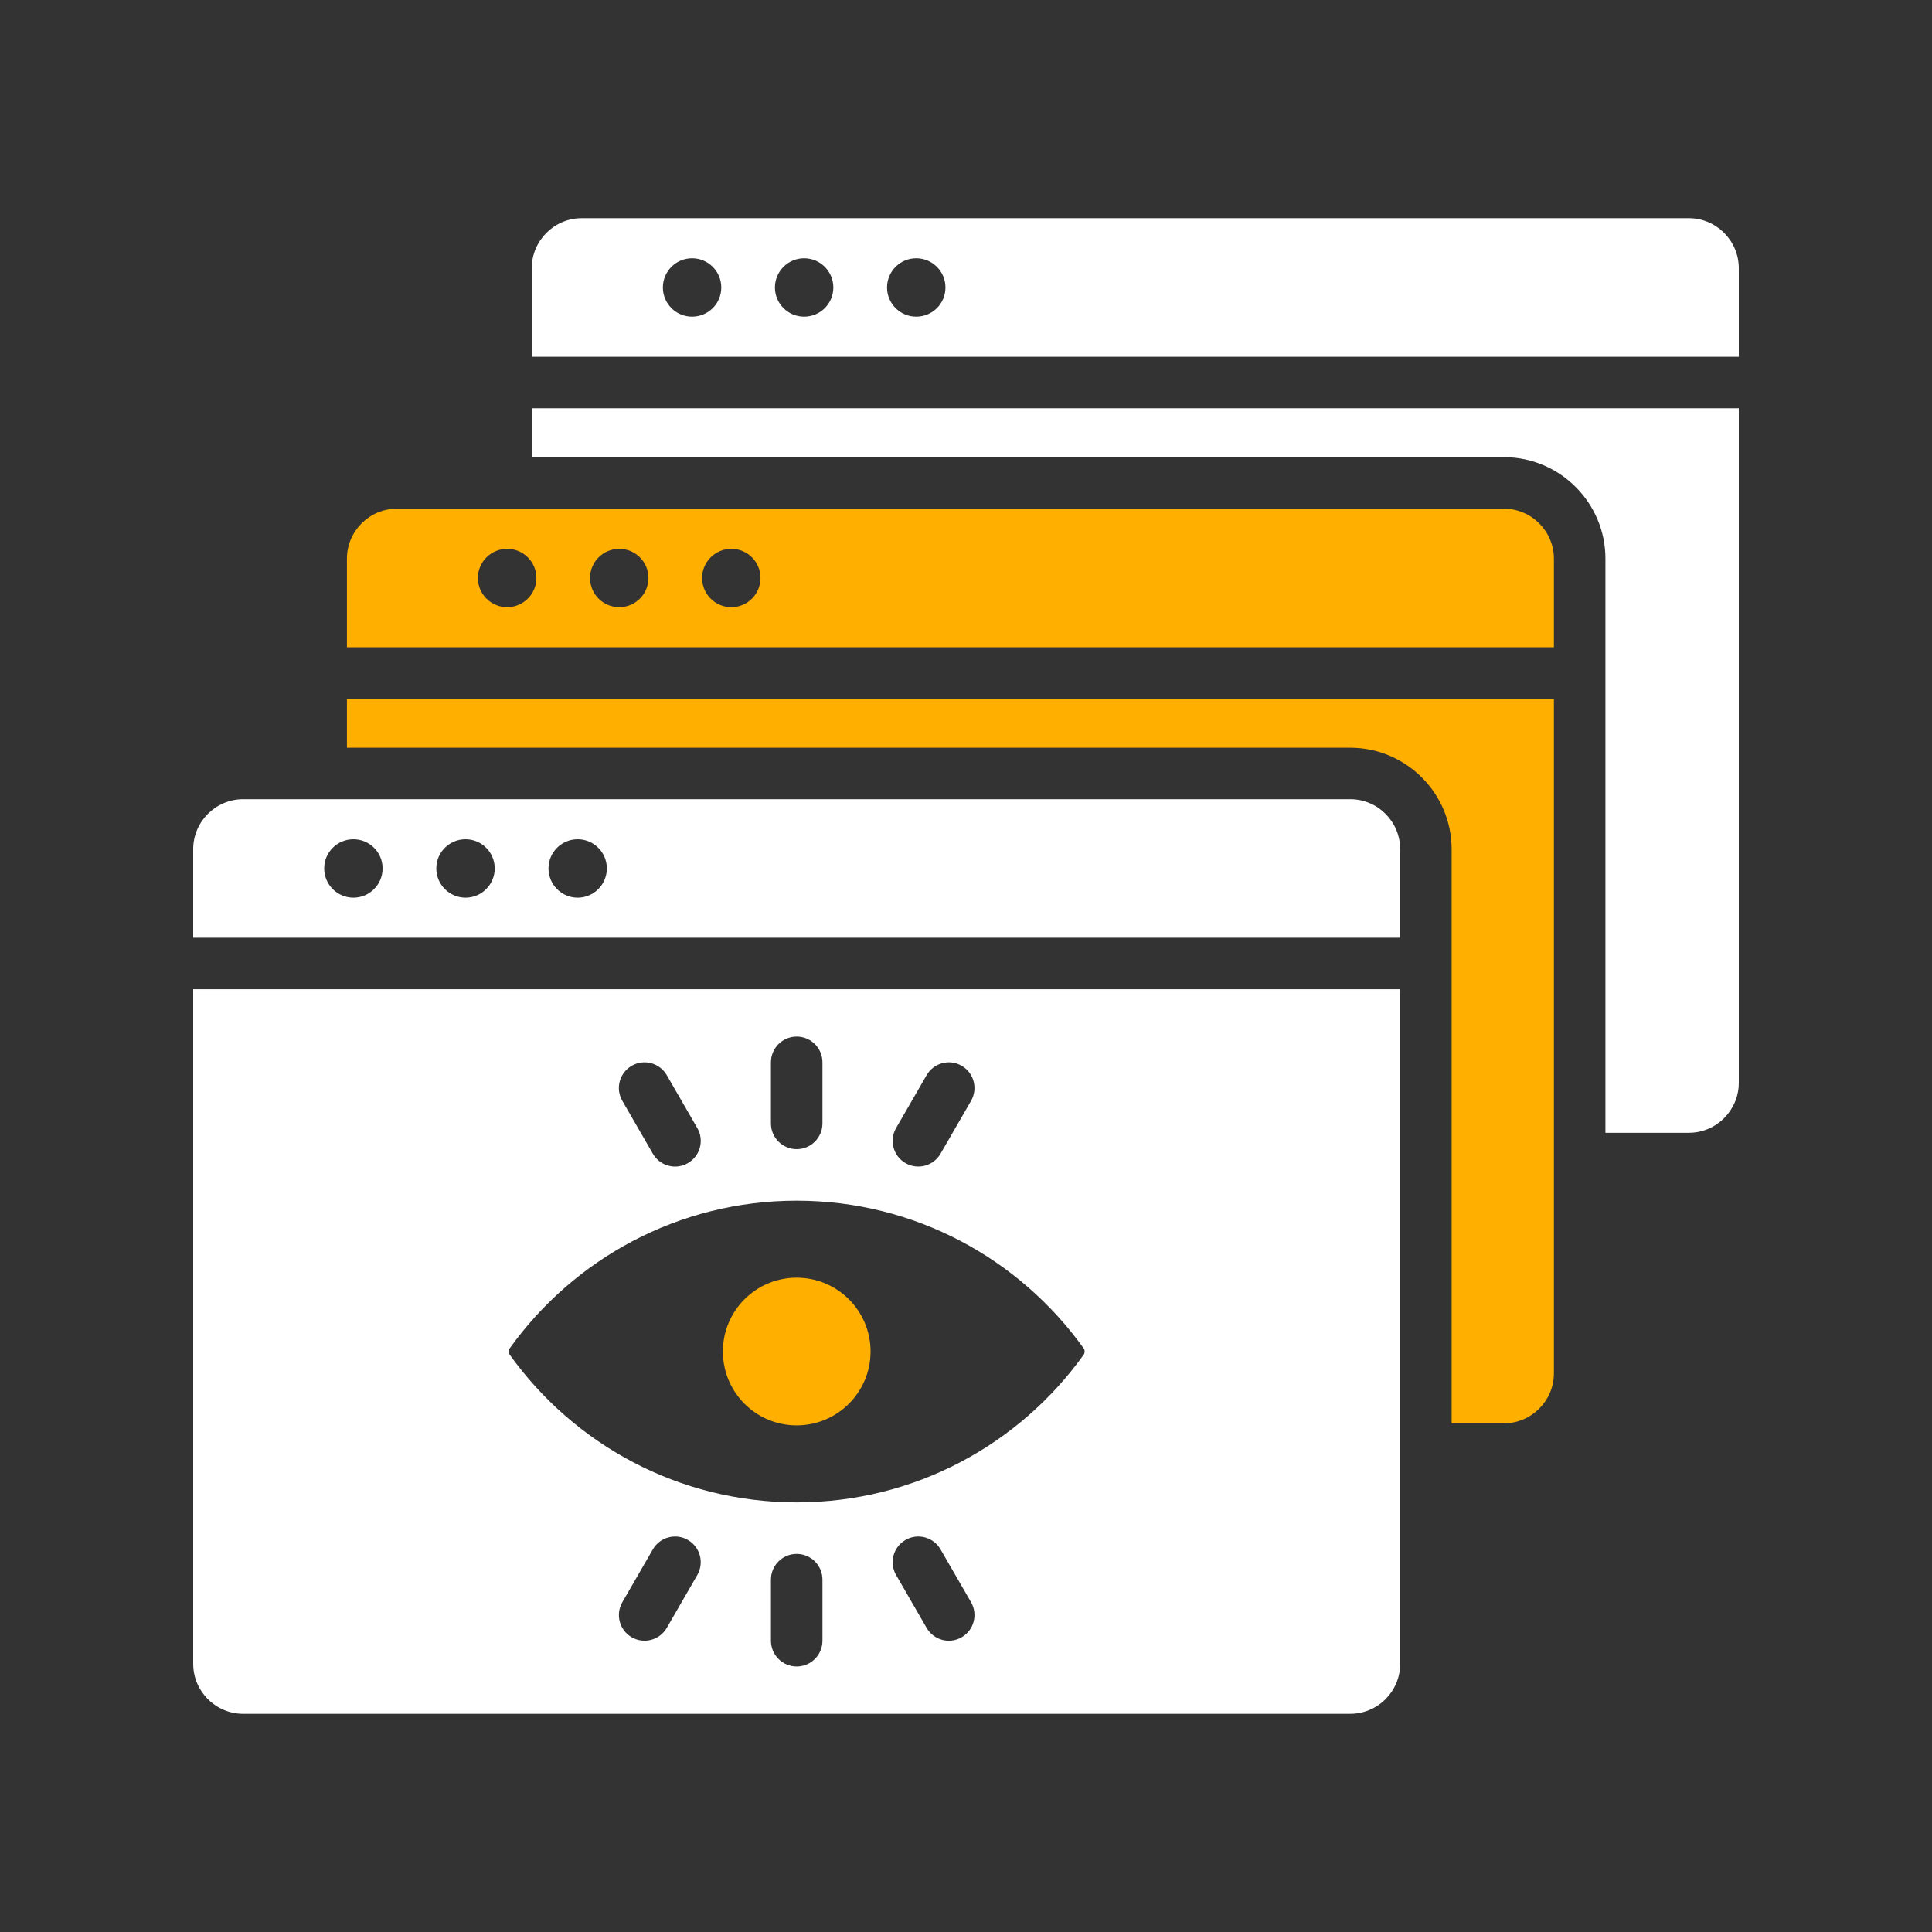 <?xml version="1.0" encoding="UTF-8"?><svg id="Layer_1" xmlns="http://www.w3.org/2000/svg" viewBox="0 0 300 300"><rect x="0" y="0" width="300" height="300" fill="#333333" stroke="none"/><defs><style>.cls-1{fill:#fff;}.cls-1,.cls-2{fill-rule:evenodd;}.cls-2{fill:#ffaf00;}</style></defs><path class="cls-2" d="M241.29,108.5v104.75c0,4.27-3.5,7.76-7.75,7.76h-8.13v-89.14c0-8.68-7.06-15.76-15.75-15.76H53.87v-7.6h187.43ZM113.56,94.28c2.5,0,4.53-2.03,4.53-4.53s-2.03-4.53-4.53-4.53-4.54,2.03-4.54,4.53,2.03,4.53,4.54,4.53ZM78.75,94.28c2.5,0,4.54-2.03,4.54-4.53s-2.03-4.53-4.54-4.53-4.54,2.03-4.54,4.53,2.03,4.53,4.54,4.53ZM96.16,94.28c2.5,0,4.53-2.03,4.53-4.53s-2.03-4.53-4.53-4.53-4.54,2.03-4.54,4.53,2.03,4.53,4.54,4.53ZM233.54,78.99c4.25,0,7.75,3.49,7.75,7.76v13.75H53.87v-13.75c0-4.27,3.49-7.76,7.76-7.76h171.91ZM123.71,198.4c6.33,0,11.47,5.13,11.47,11.46s-5.13,11.47-11.47,11.47-11.46-5.13-11.46-11.47,5.13-11.46,11.46-11.46Z"/><path class="cls-1" d="M270,63.39v104.75c0,4.27-3.5,7.76-7.75,7.76h-12.96v-89.15c0-8.68-7.08-15.76-15.75-15.76H82.57v-7.6h187.43ZM262.25,33.88H90.33c-4.27,0-7.76,3.49-7.76,7.76v13.75h187.43v-13.75c0-4.27-3.5-7.76-7.75-7.76M107.46,49.17c-2.5,0-4.53-2.03-4.53-4.53s2.03-4.54,4.53-4.54,4.54,2.03,4.54,4.54-2.03,4.53-4.54,4.53M124.86,49.17c-2.5,0-4.53-2.03-4.53-4.53s2.03-4.54,4.53-4.54,4.54,2.03,4.54,4.54-2.03,4.53-4.54,4.53M142.27,49.17c-2.5,0-4.53-2.03-4.53-4.53s2.03-4.54,4.53-4.54,4.54,2.03,4.54,4.54-2.03,4.53-4.54,4.53M30,153.61v104.75c0,4.27,3.49,7.76,7.76,7.76h171.91c4.27,0,7.75-3.49,7.75-7.76v-104.75H30ZM139.14,175.17l4.74-8.21c1.1-1.91,3.53-2.57,5.44-1.47,1.91,1.1,2.56,3.53,1.47,5.44l-4.74,8.21c-1.1,1.91-3.53,2.56-5.44,1.47-1.91-1.1-2.56-3.53-1.47-5.44M119.71,164.96c0-2.21,1.79-4,4-4s4,1.79,4,4v9.48c0,2.21-1.79,4-4,4s-4-1.79-4-4v-9.48ZM98.1,165.49c1.91-1.1,4.34-.44,5.44,1.47l4.74,8.21c1.1,1.91.44,4.34-1.47,5.44-1.91,1.1-4.34.44-5.44-1.47l-4.74-8.21c-1.1-1.91-.44-4.34,1.47-5.44M108.28,244.56l-4.74,8.21c-1.1,1.91-3.53,2.56-5.44,1.47-1.91-1.1-2.56-3.53-1.47-5.44l4.74-8.21c1.1-1.91,3.53-2.57,5.44-1.47,1.91,1.1,2.56,3.53,1.47,5.44M127.71,254.77c0,2.21-1.79,4-4,4s-4-1.79-4-4v-9.48c0-2.21,1.79-4,4-4s4,1.79,4,4v9.48ZM149.32,254.24c-1.91,1.1-4.34.44-5.44-1.47l-4.74-8.21c-1.1-1.91-.44-4.34,1.47-5.44,1.91-1.1,4.34-.44,5.44,1.47l4.74,8.21c1.09,1.91.44,4.34-1.47,5.44M168.25,210.39c-9.94,13.86-26.18,22.9-44.54,22.9s-34.6-9.04-44.54-22.9c-.23-.32-.23-.73,0-1.05,9.94-13.86,26.18-22.9,44.54-22.9s34.6,9.04,44.54,22.9c.23.32.23.73,0,1.05M209.67,124.1H37.76c-4.27,0-7.76,3.49-7.76,7.76v13.75h187.42v-13.75c0-4.27-3.48-7.76-7.75-7.76M54.88,139.39c-2.5,0-4.54-2.03-4.54-4.54s2.03-4.53,4.54-4.53,4.53,2.03,4.53,4.53-2.03,4.54-4.53,4.54M72.29,139.39c-2.5,0-4.54-2.03-4.54-4.54s2.03-4.53,4.54-4.53,4.53,2.03,4.53,4.53-2.03,4.54-4.53,4.54M89.7,139.39c-2.5,0-4.53-2.03-4.53-4.54s2.03-4.53,4.53-4.53,4.53,2.03,4.53,4.53-2.03,4.54-4.53,4.54"/></svg>
